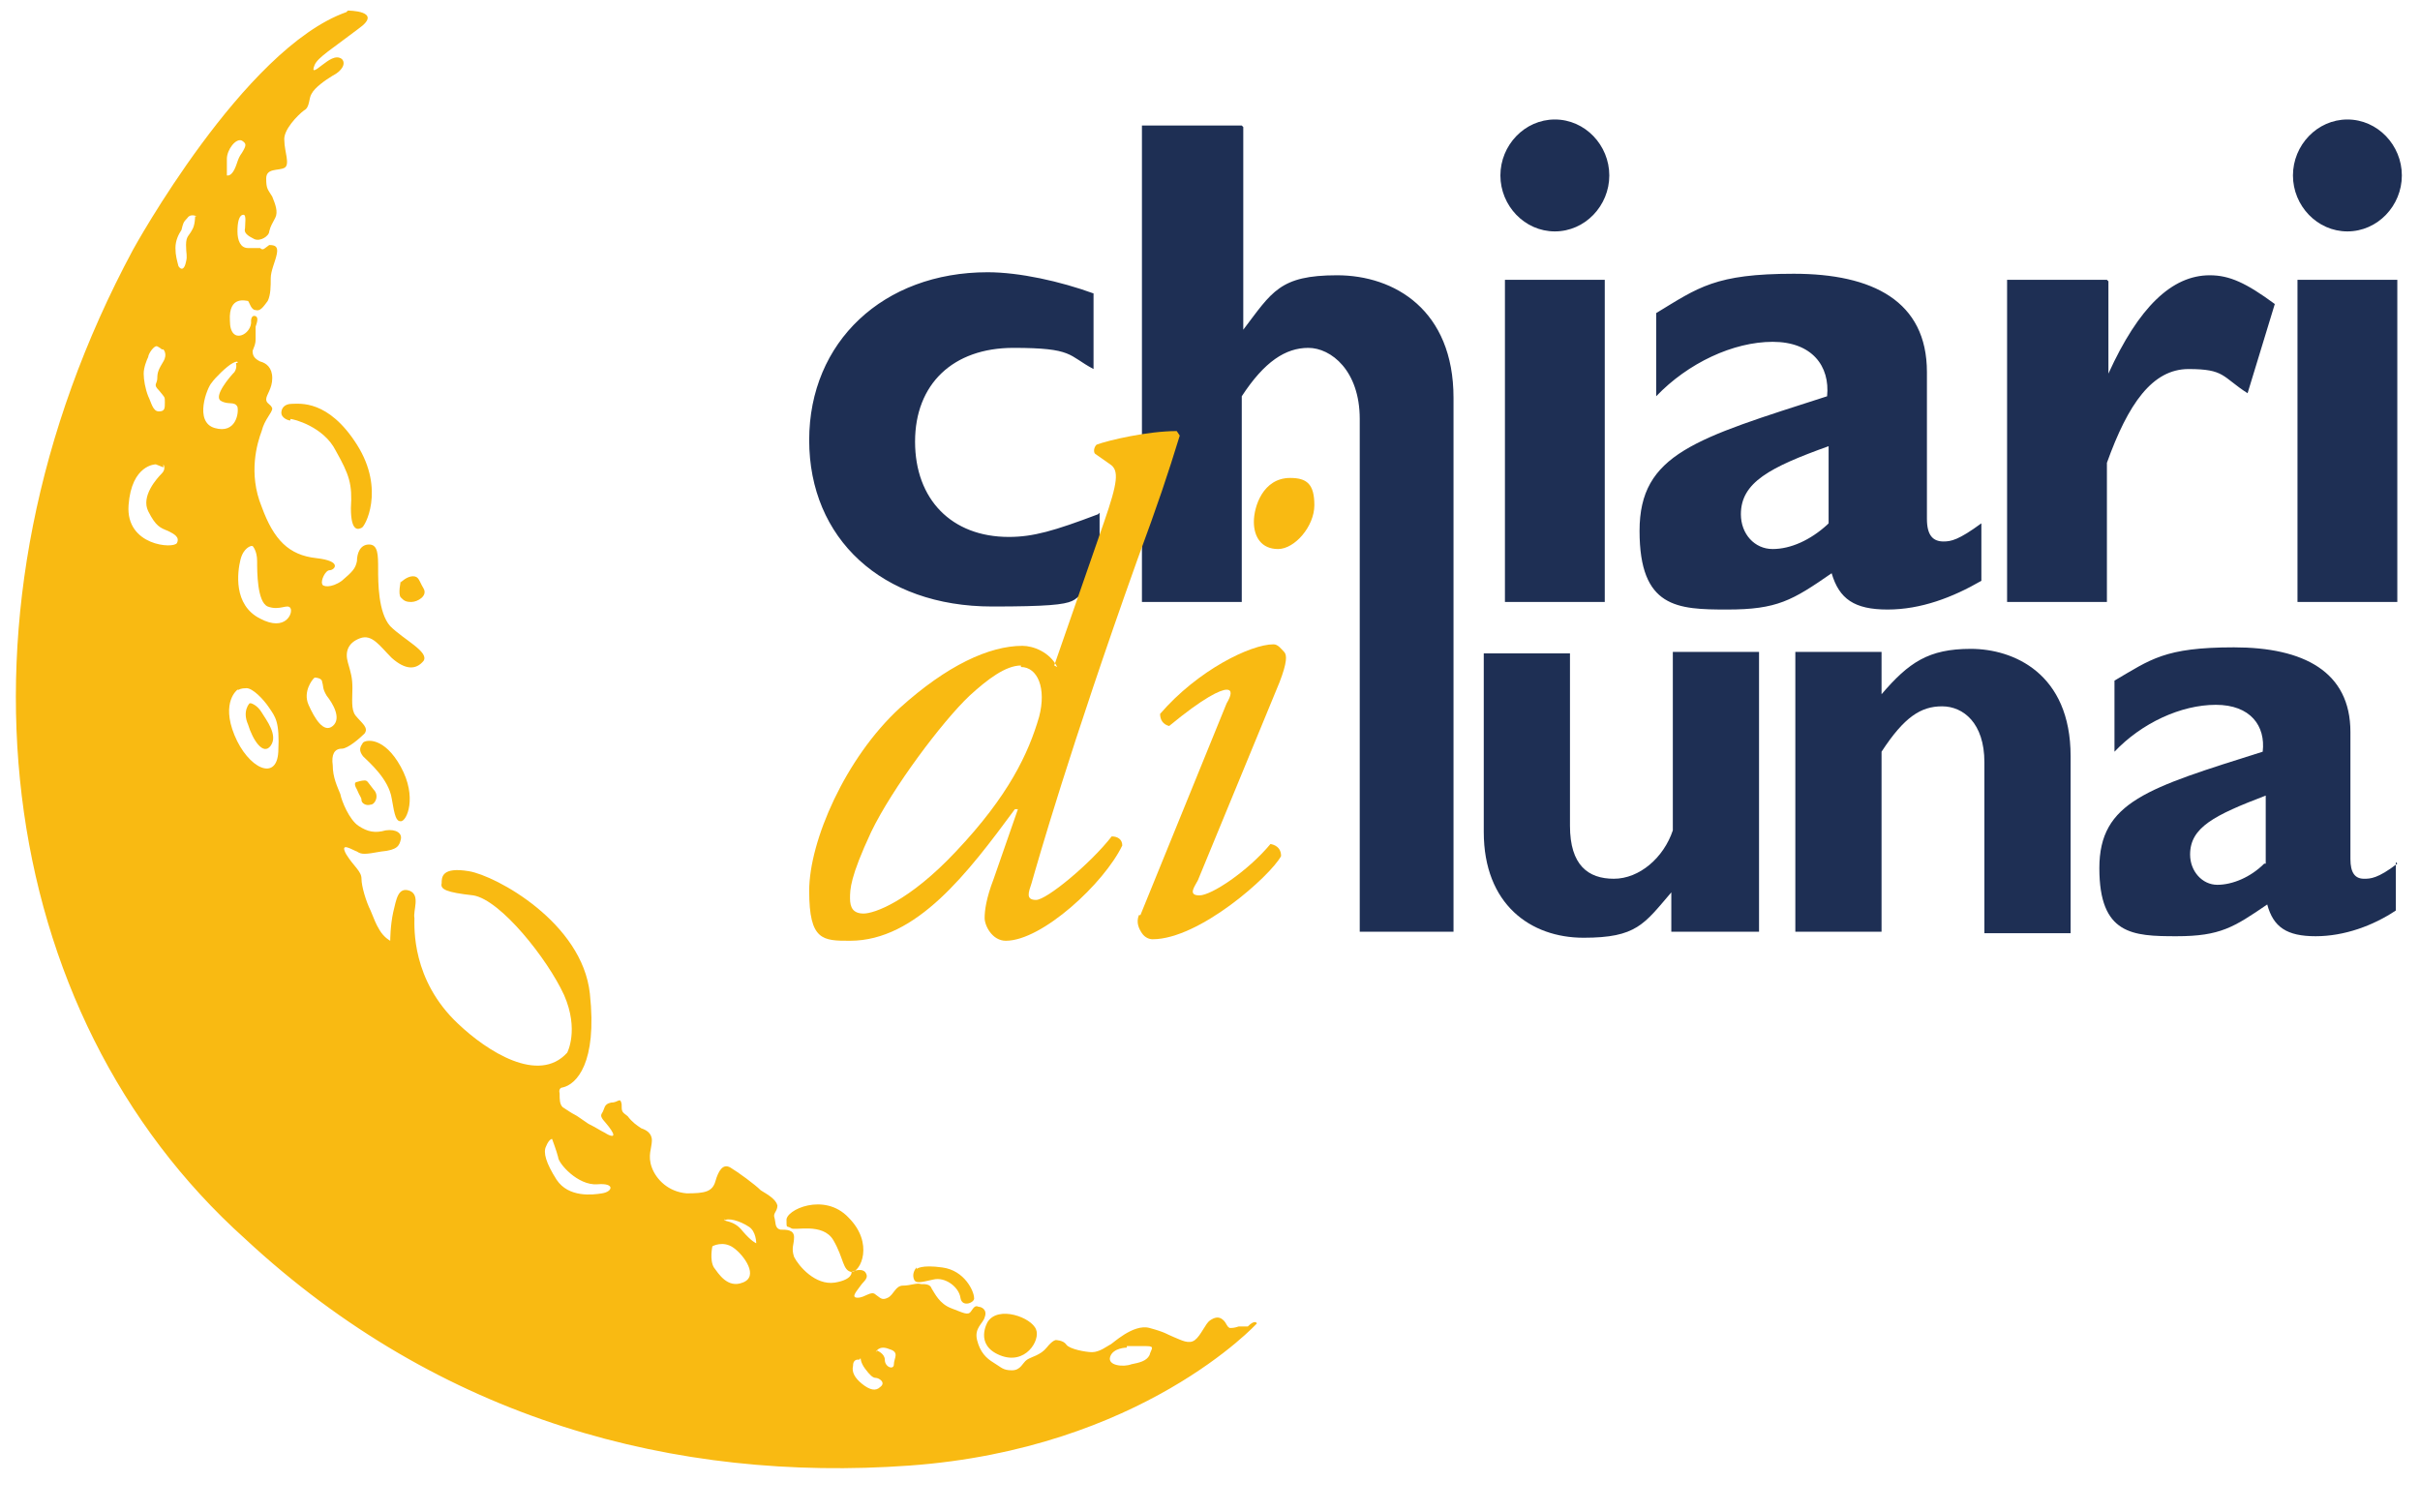 <?xml version="1.0" encoding="UTF-8"?>
<svg xmlns="http://www.w3.org/2000/svg" id="Livello_1" data-name="Livello 1" viewBox="0 0 160 100">
  <defs>
    <style>      .cls-1 {        fill: #1e2f54;      }      .cls-1, .cls-2 {        fill-rule: evenodd;        stroke-width: 0px;      }      .cls-2 {        fill: #f9ba12;      }    </style>
  </defs>
  <path class="cls-1" d="M110.6,61.6h5.7v-18.5h-5.7v11.8c-.6,1.8-2.2,3.2-3.9,3.2s-2.9-.9-2.9-3.5v-11.4h-5.7v11.8c0,4.8,3.1,7,6.6,7s4-.9,5.8-3v2.6Z"></path>
  <path class="cls-1" d="M124.4,43.1h-5.7v18.5h5.7v-11.9c1.5-2.3,2.6-3,4-3s2.8,1.1,2.8,3.7v11.3h5.7v-11.7c0-5.5-3.8-7.1-6.6-7.1s-4.1.9-5.9,3v-2.6Z"></path>
  <path class="cls-1" d="M158.5,57.1c-1.3,1-1.8,1-2.2,1-.6,0-.9-.4-.9-1.3v-8.4c0-4-3.1-5.6-7.7-5.6s-5.5.8-7.9,2.2v4.7c1.8-1.9,4.4-3.1,6.7-3.1s3.3,1.4,3.1,3.1c-7.6,2.4-10.8,3.3-10.8,7.7s2.2,4.5,5.1,4.5,3.8-.6,6-2.1c.4,1.5,1.3,2.1,3.2,2.1s3.8-.7,5.3-1.7v-3.2ZM149.7,57.1c-.9.9-2.1,1.4-3.1,1.4s-1.8-.9-1.8-2c0-1.8,1.6-2.6,5-3.9v4.5Z"></path>
  <path class="cls-2" d="M74.5,89.1s-.9,0-1.1.6c-.2.6.9.7,1.4.5.5-.1,1-.2,1.2-.6.1-.4.4-.6-.2-.6s-1.3,0-1.3,0ZM58,89.3s.5.2.5.6c0,.5.6.7.6.3s.4-.8-.3-1c-.7-.3-.9.2-.9.2ZM56.9,89.8s0,.3.3.7c.3.4.5.6.7.6s.7.3.3.6c-.3.3-.7.2-1.2-.2-.5-.4-.7-.8-.6-1.2,0-.5.4-.4.4-.4ZM47.1,82.4s.7-.4,1.4.1c.7.5,1.7,1.9.6,2.3-1,.4-1.6-.6-1.9-1-.3-.5-.1-1.4-.1-1.4ZM47.9,80.6c-.2.2.6,0,1.2.8.6.7.9.8.9.8,0,0,0-.8-.5-1.1-.6-.4-1.4-.6-1.6-.4ZM36.5,75.3s.3.8.4,1.2c0,.4,1.3,1.9,2.6,1.8,1.2-.1,1,.5.3.6-.6.1-2.2.3-3-.9-.7-1.1-.9-1.8-.7-2.2.2-.5.4-.5.4-.5ZM16.5,46.5s-.5.5-.1,1.4c.3,1,1,2.1,1.5,1.4.5-.7-.3-1.7-.6-2.2-.3-.5-.7-.6-.7-.6ZM15.7,45.6s-1.1.8-.2,3c.9,2.2,2.8,3.1,2.9,1.1.1-2-.2-2.3-.6-2.9-.4-.6-1.1-1.3-1.5-1.3s-.5.1-.5.1ZM20.7,44.9s-.7.8-.3,1.7c.4.9,1,1.9,1.6,1.4.6-.5,0-1.5-.4-2-.3-.5-.2-.6-.3-.9,0-.3-.5-.3-.5-.3ZM16.7,36.1s.3.3.3,1,0,2.7.7,3c.8.3,1.3-.2,1.5.1.2.3-.3,1.6-2,.7-1.8-.9-1.5-3.1-1.3-3.9.2-.8.7-.9.7-.9ZM10.8,30.7s.2.3-.1.6c-.3.3-1.4,1.5-.9,2.5.5,1,.8,1.1,1.3,1.3.4.2.8.4.6.8-.2.4-3.4.2-3.2-2.5.2-2.7,1.8-2.7,1.8-2.7l.5.2ZM15.6,24s.1.3-.1.6c-.3.3-1.4,1.6-.9,1.9.5.3.9,0,1.1.4.1.4-.1,1.8-1.5,1.4-1.4-.4-.5-2.7-.2-3,.2-.3,1-1.1,1.4-1.3.4-.2.3,0,.3,0ZM10.8,23.1s.3.3,0,.8c-.3.5-.4.7-.4,1.1s-.3.4.1.8c.4.5.4.4.4.8s0,.6-.4.6-.5-.6-.7-1c-.2-.5-.3-1.1-.3-1.5,0-.4.2-.9.3-1.1,0-.2.4-.8.6-.7.2.1.3.2.3.2ZM12.9,14.3s0,.6-.2.9c-.2.4-.4.4-.4,1s.1.7,0,1.1c-.1.5-.3.6-.5.3-.1-.4-.2-.7-.2-1.2,0-.5.2-.9.4-1.2.1-.4.1-.5.4-.8.2-.3.6-.1.6-.1ZM15.1,11.6s.2,0,.4-.4c.2-.4.2-.7.5-1.1.3-.5.3-.6,0-.8-.4-.2-1,.6-1,1.2s0,1.1,0,1.1ZM52,80.6c0,.7,0,.4.3.6.2.2,2.1-.4,2.8.8.7,1.2.6,2,1.2,2.1.6,0,1.5-1.9-.2-3.6-1.6-1.7-4.2-.5-4.1.2ZM60.6,83.8s-.3.3-.2.7c.1.4.4.3,1.3.1.8-.2,1.7.5,1.8,1.2.1.7,1,.3.9,0,0-.4-.6-1.8-2.1-2-1.4-.2-1.7.1-1.7.1ZM65.3,87.4s-.9,1.5.8,2.2c1.7.7,2.7-1,2.4-1.7-.3-.8-2.5-1.6-3.2-.5ZM23.6,51.7s-.3,0,0,.5c.2.5.3.5.3.7,0,.2.3.4.6.3.3,0,.6-.6.2-1-.4-.5-.4-.6-.6-.6-.2,0-.5.1-.5.1ZM24,49.1c-.2.3-.3.5,0,.9.4.4,1.7,1.5,1.9,2.8.2,1.2.3,1.5.6,1.5.4,0,1.1-1.6,0-3.6-1.1-2-2.3-1.8-2.5-1.6ZM26.5,38.4s-.2.9,0,1.1c.2.2.3.3.7.3s1.1-.4.8-.9c-.3-.5-.3-.8-.7-.8-.4,0-.8.4-.8.4ZM19.2,27.7c.2,0,2.2.5,3,2.1.9,1.6,1.1,2.2,1,3.8,0,1.6.5,1.4.7,1.3.2,0,1.6-2.5-.3-5.5-1.9-3-3.8-2.7-4.3-2.7s-.7.3-.7.6.4.5.6.5ZM23,.7s2.4,0,.7,1.2c-1.7,1.3-2.7,1.9-2.9,2.4-.2.5,0,.4.5,0,.4-.3.9-.7,1.3-.4.3.3,0,.8-.6,1.1-.5.3-1.2.8-1.4,1.2-.2.3-.1.9-.5,1.1-.4.3-1.4,1.3-1.3,2,0,.7.4,1.6,0,1.8-.4.2-1.2,0-1.2.7s.1.7.4,1.2c.2.5.4,1,.2,1.4-.2.4-.3.5-.4.9,0,.3-.6.7-1,.5-.4-.2-.7-.4-.6-.7,0-.3.1-.9-.1-.9-.3,0-.4.5-.4,1.1s.2,1.1.7,1.1c.5,0,.6,0,.8,0,.2.2.3,0,.6-.2.4,0,.6.1.5.6s-.4,1.1-.4,1.6,0,1.1-.2,1.5c-.3.4-.5.7-.8.6-.3,0-.4-.5-.5-.6-.1,0-1.3-.4-1.2,1.3,0,1.7,1.5.9,1.4,0,0,0,0-.4.3-.3.2.1.1.4,0,.7,0,.3,0,.4,0,.8s-.1.5-.2.8c0,.3.1.5.5.7.4.1.8.4.8,1.1s-.4,1.1-.4,1.4c0,.3.3.3.4.6,0,.3-.5.7-.7,1.5-.3.8-.9,2.8,0,5,.8,2.2,1.8,3.2,3.6,3.4,1.8.2,1.2.8.9.8s-.6.7-.5.9c0,.2.6.3,1.3-.2.7-.6.9-.8,1-1.3,0-.5.2-1.1.8-1.1s.6.7.6,1.6c0,.9,0,2.9.8,3.8.9.9,2.6,1.7,2.2,2.3-.5.6-1.2.6-2.1-.2-.8-.8-1.3-1.6-2.1-1.3-.8.3-1,.9-.8,1.6.2.7.3,1,.3,1.7s-.1,1.4.2,1.8c.4.5.9.8.6,1.2-.3.3-1.1,1-1.5,1-.5,0-.7.4-.6,1.1,0,.8.3,1.4.5,1.9.1.5.6,1.7,1.2,2.1.6.4,1.1.5,1.8.3.7-.1,1.1.2,1,.6-.1.4-.2.7-1.3.8-1.1.2-1.3.2-1.6,0-.3-.1-1.2-.7-.7.2.5.8,1,1.1,1,1.6s.3,1.5.6,2.1c.3.7.3.8.6,1.3.3.5.7.7.7.7,0,0,0-1,.2-1.9.2-.8.3-1.7,1.1-1.4.7.3.2,1.3.3,1.8,0,.6-.2,4.1,2.9,7,1.9,1.8,5.3,4,7.2,1.9,0,0,.8-1.5-.2-3.8-1.1-2.4-4.2-6.3-6-6.6-1.8-.2-2.2-.4-2.1-.8,0-.4,0-1.1,1.8-.8,1.8.3,7.5,3.4,8,8.1.5,4.6-.9,6-1.8,6.2,0,0-.3,0-.2.4,0,.4,0,.7.2.9.3.2.6.4.8.5.2.1.3.2.9.6.6.3.7.4,1.1.6.3.2.8.4.4-.2-.4-.6-.8-.8-.6-1.1.2-.3.1-.6.6-.7.5,0,.6-.4.7.1,0,.5,0,.5.4.8.3.4.6.6.9.8.3.1.7.3.7.8s-.3,1,0,1.8c.3.8,1.1,1.6,2.3,1.7,1.2,0,1.7-.1,1.9-.8.2-.7.5-1.2,1-.9.5.3,1.6,1.1,2,1.5.5.3,1,.6,1.1,1,0,.4-.3.5-.2.8.1.3,0,.7.4.8.4,0,.9,0,.9.5s-.2.7,0,1.3c.3.6,1.4,1.9,2.7,1.7,1.2-.2,1.1-.7,1.1-.7,0,0,.6-.3.9,0,.3.4-.1.6-.3.9-.2.3-.7.8-.2.8s.9-.5,1.2-.2c.3.2.4.4.8.2.4-.2.5-.8,1-.8.5,0,.9-.2,1.2-.1.3,0,.6,0,.7.3.2.3.5,1,1.3,1.3.8.3,1.1.5,1.3.2.2-.3.3-.4.5-.3.2,0,.6.2.4.7-.1.4-.7.7-.5,1.5.2.8.6,1.2,1.1,1.5.5.3.6.5,1.2.5.6,0,.7-.5,1-.7.3-.2.9-.3,1.3-.8.4-.5.6-.5.6-.5,0,0,.5,0,.7.3.2.3,1.3.5,1.7.5.5,0,1-.4,1.2-.5.1,0,1.5-1.4,2.6-1.1,1.1.3,1.1.4,1.6.6.5.2,1,.5,1.4.2.4-.3.7-1.1,1-1.3.3-.2.6-.3.9,0,.2.2.2.4.4.5.2,0,.3,0,.6-.1.3,0,.4,0,.6,0,.5-.5.6-.2.6-.2,0,0-7.6,8.3-23,9.4-15.4,1.1-31-3-43.9-15C-.4,67-4.1,40.5,8.8,16.5c0,0,7.3-13.3,14.1-15.7Z"></path>
  <path class="cls-1" d="M155.2,7.9c-2,0-3.6,1.7-3.6,3.7s1.6,3.7,3.6,3.7,3.6-1.7,3.6-3.7-1.6-3.7-3.6-3.7ZM158.5,18.5h-6.6v21.3h6.6v-21.3ZM139.3,18.5h-6.6v21.3h6.6v-9.2c1.4-3.9,3-6.2,5.4-6.2s2.2.5,3.9,1.6l1.8-5.9c-1.9-1.4-3-1.9-4.3-1.9-2.5,0-4.7,2.1-6.7,6.5v-6.1ZM120.8,34.7c-1.1,1-2.4,1.6-3.6,1.6s-2.1-1-2.1-2.3c0-2.1,1.9-3.1,5.8-4.5v5.1ZM131,34.6c-1.5,1.1-2,1.2-2.5,1.2-.7,0-1.1-.4-1.1-1.5v-9.7c0-4.7-3.6-6.5-8.8-6.5s-6.3.9-9.1,2.6v5.5c2.1-2.2,5.1-3.6,7.7-3.6s3.8,1.6,3.6,3.6c-8.7,2.8-12.4,3.8-12.4,8.9s2.5,5.2,5.8,5.2,4.3-.6,6.9-2.4c.5,1.7,1.5,2.4,3.7,2.4s4.3-.8,6.2-1.9v-3.7ZM102.8,7.9c-2,0-3.6,1.7-3.6,3.7s1.6,3.7,3.6,3.7,3.6-1.7,3.6-3.7-1.6-3.7-3.6-3.7ZM106.1,18.5h-6.6v21.3h6.6v-21.3ZM82.1,8.3h-6.6v31.5h6.6v-13.6c1.5-2.3,2.9-3.2,4.4-3.2s3.4,1.5,3.4,4.7v33.9h6.2V26.3c0-5.8-3.9-8.1-7.7-8.1s-4.3,1.1-6.2,3.6v-13.4ZM72.6,34c-2.9,1.1-4.3,1.5-5.9,1.5-3.8,0-6.2-2.5-6.2-6.3s2.5-6.2,6.5-6.2,3.6.5,5.3,1.4v-5c-2.2-.8-4.9-1.4-7-1.4-6.9,0-11.8,4.6-11.8,11.1s4.8,11,12.1,11,4.4-.5,7.1-1.4v-4.8Z"></path>
  <path class="cls-2" d="M69.9,44.1c-.5-1-1.6-1.4-2.3-1.4-2.2,0-5,1.3-8.1,4.1-3.6,3.3-6,8.8-6,12.1s.9,3.3,2.7,3.3c4.4,0,7.8-4.5,10.9-8.7h.2s-1.6,4.6-1.6,4.6c-.5,1.3-.6,2.1-.6,2.6s.5,1.5,1.4,1.5c2.4,0,6.5-3.8,7.7-6.3,0-.4-.3-.6-.7-.6-1.4,1.8-4.3,4.2-5,4.2s-.5-.5-.3-1.1c.4-1.4,2.5-8.8,7-21.4,1.4-3.8,2-5.6,2.8-8.2l-.2-.3c-1.9,0-4.5.6-5.3.9-.2.2-.2.5-.1.6l1,.7c.6.4.5,1.2-.4,3.8l-3.3,9.5ZM67.5,44.1c1.1,0,1.7,1.4,1.2,3.3-.7,2.4-2,5.2-5.5,8.9-3.1,3.3-5.4,4.1-6.1,4.1s-.9-.4-.9-1,0-1.4,1.4-4.4c1.4-2.9,4.7-7.3,6.5-9,1.2-1.1,2.4-2,3.4-2Z"></path>
  <path class="cls-2" d="M75.3,60.5c-.2.5,0,.9.2,1.2.2.3.5.4.7.4,3.1,0,7.8-4.2,8.5-5.5,0-.4-.2-.7-.7-.8-1.5,1.8-3.9,3.4-4.7,3.4s-.3-.6-.1-1l5.4-13.1c.5-1.3.5-1.8.3-2-.2-.2-.4-.5-.7-.5-1.5,0-5,1.7-7.5,4.6,0,.4.2.7.6.8,2.3-1.9,3.4-2.4,3.8-2.4s.3.4,0,.9l-5.7,14ZM85.3,31.6c-1.8,0-2.4,1.9-2.4,2.9s.5,1.8,1.6,1.8,2.4-1.5,2.4-2.9-.5-1.8-1.6-1.8Z"></path>
</svg>
